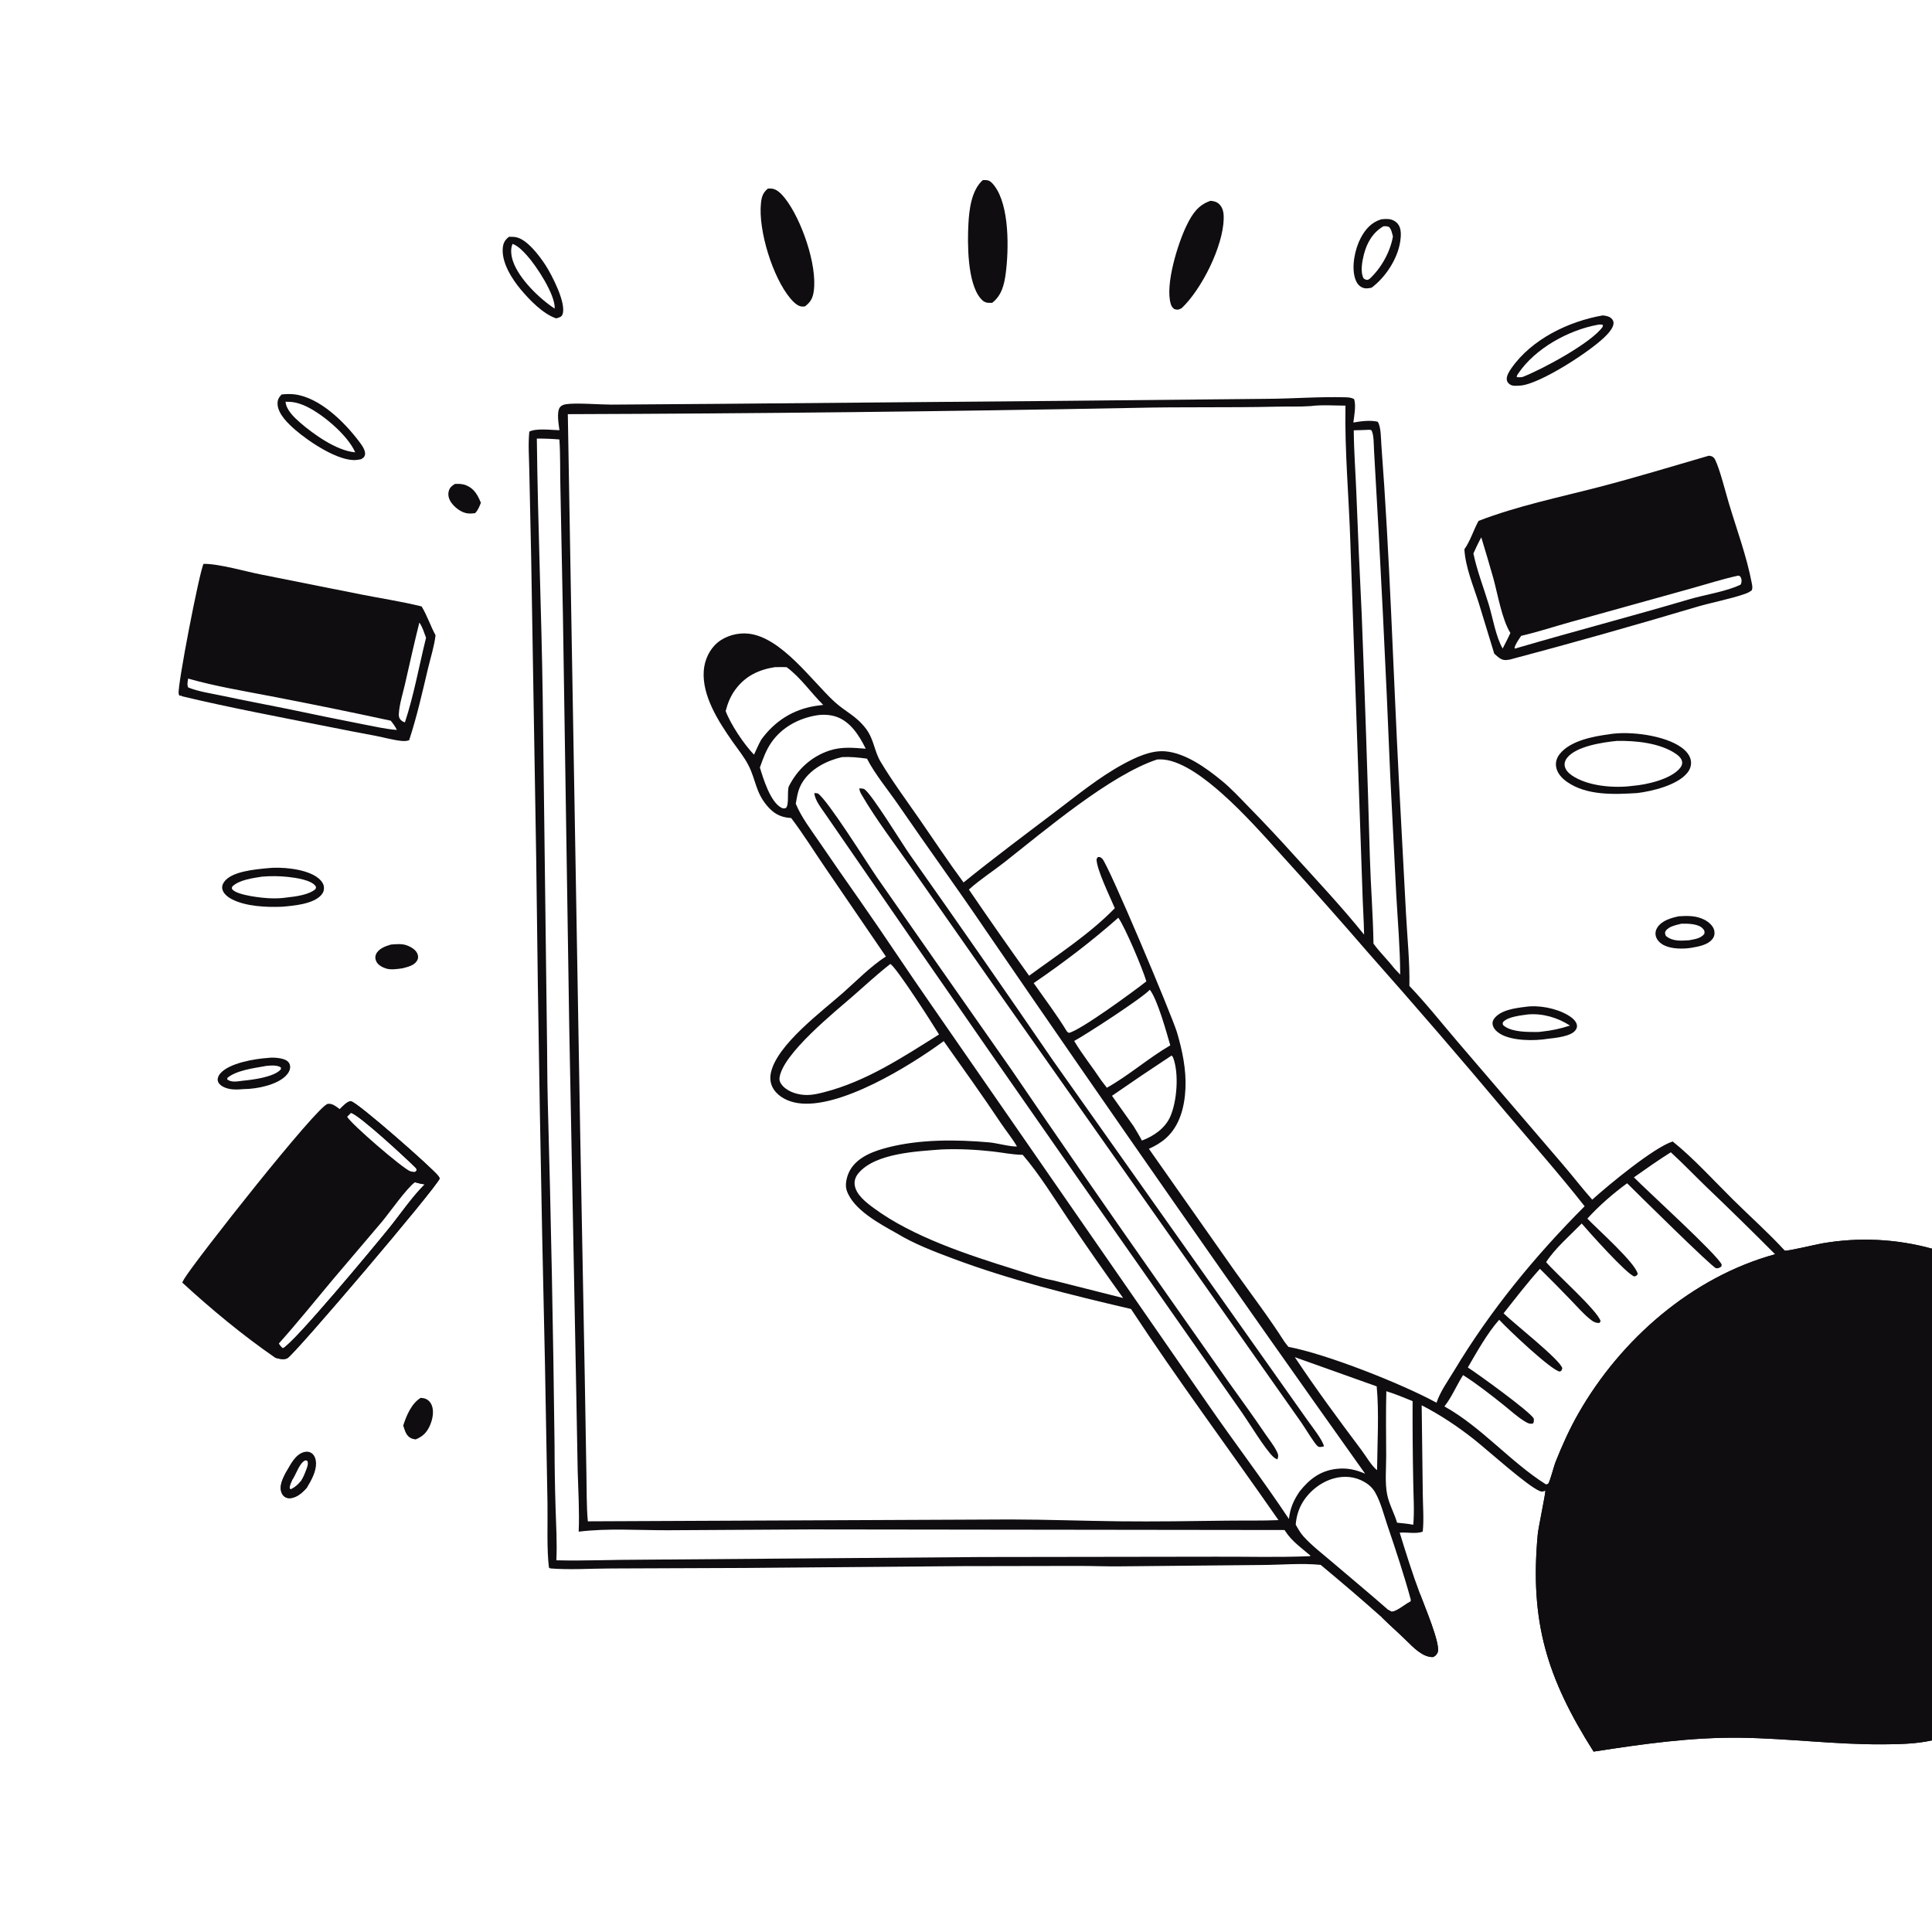 <?xml version="1.0" encoding="utf-8" ?>
<svg xmlns="http://www.w3.org/2000/svg" xmlns:xlink="http://www.w3.org/1999/xlink" width="1024" height="1024">
	<path fill="#0F0D10" d="M905.703 241.541C906.117 241.593 906.723 241.648 907.102 241.799C908.152 242.213 908.645 242.824 909.127 243.801C911.511 248.624 914.622 261.01 916.343 266.763C920.476 280.577 925.816 294.936 928.477 309.082C928.727 310.409 928.98 311.502 928.53 312.812C927.311 313.807 926.162 314.329 924.675 314.839C916.325 317.707 907.159 319.312 898.624 321.856Q849.617 336.479 800.187 349.601C800.026 349.62 799.865 349.638 799.704 349.66C799.318 349.713 798.934 349.781 798.546 349.821C795.652 350.121 794.035 348.2 791.987 346.466L783.795 319.656C780.909 310.516 776.712 300.72 776.154 291.121C779.331 286.664 780.986 280.913 783.659 276.085C804.16 268.159 826.389 263.618 847.652 258.093C867.103 253.039 886.402 247.147 905.703 241.541ZM806.272 336.995C804.903 339.042 803.442 340.981 802.708 343.355L803.139 343.783L804.107 343.436C834.469 334.563 865.048 326.572 895.395 317.624C903.648 315.191 915.24 313.486 922.618 309.831C923.1 308.722 923.237 307.681 922.856 306.491C922.706 306.025 922.424 305.706 922.139 305.332L921.275 305.094C912.676 306.964 904.184 309.735 895.694 312.081L832.896 329.55C824.061 331.996 815.197 334.954 806.272 336.995ZM780.934 293.35C782.836 302.471 786.359 311.47 789.073 320.394C791.234 327.5 792.78 337.377 796.438 343.721C797.834 340.992 799.284 338.281 800.534 335.481C796.064 328.358 793.801 314.815 791.48 306.414Q788.389 295.582 785.113 284.804C783.576 287.601 782.236 290.438 780.934 293.35Z"/>
	<path fill="#0F0D10" d="M180.109 587.871C181.399 586.65 184.082 583.559 185.988 583.683C189.161 583.889 229.905 619.768 232.374 623.356C232.717 623.854 232.774 624.002 233.082 624.576C231.647 629.128 156.003 718.087 152.268 719.924C150.377 720.853 147.724 720.194 145.803 719.589C128.603 707.7 111.999 693.947 96.599 679.79C96.954 679.063 97.3 678.373 97.721 677.681C103.717 667.825 168.17 585.993 173.713 585.076C176.168 584.671 178.2 586.563 180.109 587.871ZM225.13 627.71C223.344 627.568 221.65 627.067 219.923 626.619C215.644 629.617 206.415 642.791 202.476 647.504L176.09 678.561C166.715 689.786 157.548 701.179 147.798 712.086C148.414 713.157 149.033 713.806 149.957 714.623C156.056 711.675 198.55 660.439 206.111 651.088C212.323 643.405 218.162 634.688 225.13 627.71ZM220.082 621.157L220.853 620.337L220.61 619.249C216.17 614.748 189.948 590.419 185.949 589.84L183.959 591.834C186.029 595.725 213.371 619.231 217.293 620.708C218.202 621.05 219.123 621.129 220.082 621.157Z"/>
	<path fill="#0F0D10" d="M180.109 587.871C181.399 586.65 184.082 583.559 185.988 583.683C189.161 583.889 229.905 619.768 232.374 623.356C232.717 623.854 232.774 624.002 233.082 624.576C231.647 629.128 156.003 718.087 152.268 719.924C150.377 720.853 147.724 720.194 145.803 719.589L149.375 718.743C150.362 717.421 149.993 716.242 149.957 714.623C156.056 711.675 198.55 660.439 206.111 651.088C212.323 643.405 218.162 634.688 225.13 627.71C223.344 627.568 221.65 627.067 219.923 626.619C220.248 625.145 220.226 624.014 219.754 622.565C219.677 622.33 219.585 622.1 219.5 621.867L220.082 621.157L220.853 620.337L220.61 619.249C216.17 614.748 189.948 590.419 185.949 589.84L183.959 591.834L183.46 589.398C182.415 588.316 181.54 588.269 180.109 587.871Z"/>
	<path fill="#0F0D10" d="M107.883 298.859C115.958 298.724 130.253 302.95 138.81 304.591L191.101 315.021C201.868 317.139 212.801 318.798 223.455 321.418C226.367 326.151 228.169 331.77 230.846 336.701C230.152 342.647 228.222 348.515 226.842 354.335C223.799 367.168 220.976 379.797 216.848 392.347C215.434 392.797 214.338 392.842 212.861 392.699C208.442 392.272 203.865 390.952 199.501 390.096Q186.516 387.668 173.564 385.071C147.787 379.944 121.868 375.104 96.299 369.002L96.147 368.614C95.405 368.878 95.791 368.866 94.988 368.592C94.895 368.304 94.778 368.024 94.709 367.73C93.84 364.053 105.782 302.604 107.883 298.859ZM210.347 386.878C209.445 385.033 208.397 383.563 207.096 381.979Q175.475 375.133 143.701 369.036C129.078 366.218 114.01 363.737 99.691 359.648C99.52 361.159 99.037 362.962 99.749 364.363C105.264 366.587 111.691 367.48 117.512 368.713C129.264 371.201 141.053 373.442 152.826 375.816Q172.869 380.055 192.972 384C198.672 385.067 204.57 386.464 210.347 386.878ZM214.612 382.877C219.411 368.342 222.127 352.892 225.811 338.026C224.796 335.376 223.951 332.277 222.26 329.986C219.552 340.822 217.157 351.601 214.682 362.487C213.521 367.592 211.659 373.248 211.385 378.477C211.333 379.463 211.479 380.337 212.065 381.171C212.621 381.962 213.69 382.629 214.612 382.877Z"/>
	<path fill="#0F0D10" d="M852.833 389.194C852.978 389.164 853.122 389.128 853.268 389.105C864.017 387.416 882.291 389.705 891.23 396.182C893.627 397.919 895.861 400.38 896.24 403.434C896.52 405.695 895.753 407.83 894.344 409.586C889.09 416.137 875.858 419.33 867.871 420.328C855.705 421.077 841.196 421.78 830.639 414.476C827.809 412.518 825.224 409.733 824.736 406.194C824.41 403.828 825.181 401.577 826.63 399.717C832.177 392.599 844.444 390.284 852.833 389.194ZM865.517 416.496C872.739 415.938 885.756 412.979 890.505 407.015C891.195 406.149 891.693 405.133 891.586 403.993C891.4 402.02 889.74 400.567 888.214 399.516C879.877 393.774 866.745 392.479 856.908 392.703C849.585 393.447 835.525 395.451 830.628 401.629C829.74 402.749 829.16 404.063 829.279 405.525C829.466 407.821 831.223 409.653 833.021 410.905C841.434 416.764 855.658 417.862 865.517 416.496Z"/>
	<path fill="#0F0D10" d="M520.91 95.453C521.727 95.451 522.709 95.393 523.504 95.579C525.016 95.933 526.177 97.322 527.08 98.511C535.153 109.138 534.708 132.491 533.043 145.013C532.248 150.995 530.856 156.647 525.877 160.494Q525.041 160.556 524.203 160.525C522.175 160.468 521.027 159.688 519.726 158.167C512.695 149.945 512.713 129.063 513.284 118.552C513.698 110.903 514.912 100.786 520.91 95.453Z"/>
	<path fill="#0F0D10" d="M406.983 99.965C407.73 99.939 408.503 99.886 409.249 99.986C412.062 100.363 414.561 103.183 416.19 105.275C424.751 116.266 433.241 140.371 431.313 154.284C430.798 158.003 429.639 160.144 426.649 162.39C426.082 162.437 425.335 162.545 424.757 162.455C422.47 162.098 420.302 159.824 418.884 158.139C409.584 147.088 401.826 122.122 403.32 107.743C403.673 104.342 404.316 102.179 406.983 99.965Z"/>
	<path fill="#0F0D10" d="M641.586 106.438C643.355 106.552 644.986 106.996 646.278 108.271C648.304 110.272 648.656 113.138 648.596 115.849C648.267 130.637 636.931 153.228 626.359 163.292C624.664 164.218 624.175 164.329 622.353 163.81C621.422 163.021 620.92 162.372 620.554 161.185C617.378 150.894 624.385 128.728 629.011 119.323C631.952 113.342 635.028 108.654 641.586 106.438Z"/>
	<path fill="#0F0D10" d="M849.511 167.165C850.978 167.344 852.808 167.597 853.945 168.654C854.75 169.401 855.258 170.167 855.21 171.306C855.115 173.544 853.221 175.764 851.791 177.329C844.382 185.435 815.83 203.896 805.625 204.377C804.008 204.447 801.859 204.767 800.421 203.837C799.44 203.202 798.732 202.377 798.618 201.176C798.422 199.12 799.986 196.725 801.096 195.136C811.87 179.706 831.452 170.307 849.511 167.165ZM806.868 199.847C816.999 195.99 843.473 181.789 849.463 173.192L849.514 172.169C848.513 171.934 847.874 171.959 846.862 172.132C831.259 174.991 813.648 184.664 804.631 198.064C803.936 199.096 804.156 198.634 803.886 199.85C804.963 200.026 805.788 199.991 806.868 199.847Z"/>
	<path fill="#0F0D10" d="M141.319 460.202C148.83 459.289 161.33 460.403 167.713 464.693C169.458 465.866 171.469 467.83 171.686 470.056C171.852 471.747 171.383 473.134 170.269 474.392C166 479.214 155.579 480.076 149.524 480.581C141.285 480.928 130.166 480.477 122.716 476.51C120.629 475.398 118.287 473.567 117.815 471.097C117.552 469.719 118.027 468.525 118.805 467.413C122.695 461.85 135.171 460.828 141.319 460.202ZM151.981 475.693C156.456 475.21 163.946 474.296 167.282 471.155C167.421 470.521 167.661 470.246 167.26 469.657C165.008 466.353 156.409 465.192 152.634 464.784C148.113 464.296 143.335 464.244 138.805 464.648C134.002 465.433 126.702 466.323 123.086 469.923C122.954 470.554 122.7 470.829 123.148 471.388C125.718 474.59 139.408 476.024 143.579 476.124C146.424 476.192 149.167 476.127 151.981 475.693Z"/>
	<path fill="#0F0D10" d="M149.214 209.093C151.43 208.829 153.986 208.743 156.21 209.032C169.543 210.761 182.44 223.627 190.138 233.753C191.518 235.568 194.085 238.843 193.402 241.234C193.051 242.466 192.41 242.736 191.41 243.385C190.577 243.553 189.739 243.711 188.892 243.792C179.395 244.706 163.572 233.937 156.725 228.031C152.866 224.703 147.275 219.497 147.105 214.084C147.037 211.922 147.798 210.647 149.214 209.093ZM188.254 239.735C184.318 230.51 169.888 218.387 160.624 214.644C157.488 213.377 154.734 212.865 151.352 212.93C151.66 217.25 155.895 221.242 159.038 223.973C166.136 230.138 178.262 238.78 187.932 239.702L188.254 239.735Z"/>
	<path fill="#0F0D10" d="M269.765 125.514C271.017 125.466 272.363 125.496 273.594 125.746C279.453 126.94 286.025 135.748 289.094 140.474C292.334 145.463 300.37 160.769 298.139 166.631C297.557 168.161 296.177 168.273 294.804 168.753C287.806 166.413 280.706 159.013 276.065 153.488C271.294 147.811 265.621 138.881 266.516 131.15C266.817 128.546 267.739 127.107 269.765 125.514ZM294.009 163.571C294.349 156.127 284.267 140.908 279.325 135.434C277.179 133.057 274.715 130.422 271.685 129.253C270.401 132.018 270.947 135.68 271.908 138.486C275.103 147.819 285.973 158.326 294.009 163.571Z"/>
	<path fill="#0F0D10" d="M732.09 116.238C733.316 116.089 734.555 116.016 735.79 116.098C737.753 116.228 739.695 117.175 740.934 118.726C742.884 121.165 742.584 125.058 742.159 127.936C740.799 137.155 734.365 146.97 726.979 152.481C725.241 152.854 723.623 153.121 721.943 152.343C720.042 151.463 718.926 149.723 718.288 147.788C716.177 141.38 718.126 131.983 721.226 126.111C723.7 121.425 726.942 117.816 732.09 116.238ZM725.884 147.814C731.967 142.277 736.917 133.455 738.282 125.312C737.802 123.572 737.492 121.524 736.143 120.255C735.044 119.881 734.366 119.839 733.212 119.951C727.576 123.261 724.448 128.71 722.872 134.942C721.968 138.52 720.883 144.326 722.773 147.609C723.512 148.03 724.161 148.55 725.074 148.245C725.364 148.148 725.614 147.958 725.884 147.814Z"/>
	<path fill="#0F0D10" d="M808.272 533.679C815.45 532.561 824.599 534.33 830.877 537.946C832.809 539.059 835.567 541.047 835.824 543.485C835.939 544.576 835.577 545.314 834.94 546.152C832.499 549.365 824.22 550.15 820.384 550.579C813.3 551.759 801.518 551.773 795.187 547.992C793.368 546.906 791.462 545.181 791.117 542.976C790.941 541.848 791.234 540.879 791.892 539.966C795.231 535.334 803.033 534.327 808.272 533.679ZM817.121 546.779C822.303 546.256 827.165 545.201 832.112 543.578C825.651 539.341 817.52 536.978 809.765 537.676C806.25 538.178 799.233 538.858 796.762 541.625C796.272 542.174 796.513 542.542 796.588 543.209C799.88 546.515 807.219 546.945 811.715 546.959C813.474 546.965 815.39 547.087 817.121 546.779Z"/>
	<path fill="#0F0D10" d="M142.093 560.717C144.676 560.328 149.915 560.671 152.103 562.244C153.133 562.985 153.703 563.978 153.785 565.254C153.905 567.141 152.742 568.968 151.459 570.251C146.59 575.116 136.003 577.196 129.375 577.234C125.586 577.551 121.619 577.807 118.141 575.931C116.851 575.236 115.582 574.11 115.395 572.568C115.241 571.295 115.913 569.931 116.721 568.984C121.506 563.379 135.185 561.16 142.093 560.717ZM128.624 572.816C133.86 572.307 145.31 570.904 148.862 566.762L148.905 565.815C147.136 564.419 143.439 564.722 141.25 564.944C140.611 565.009 140.573 565.031 140.036 565.15C134.171 566.198 125.158 567.383 120.552 571.288L120.426 572.122C122.719 573.874 125.962 573.141 128.624 572.816Z"/>
	<path fill="#0F0D10" d="M889.813 485.645C894.599 485.336 899.147 485.26 903.532 487.563C905.699 488.7 908.08 490.755 908.607 493.272C908.933 494.832 908.665 496.301 907.71 497.579C905.244 500.878 900.235 501.691 896.416 502.363C892.07 503.037 886.171 503.033 882.146 501.099C880.133 500.131 878.217 498.441 877.63 496.209C877.206 494.597 877.541 492.937 878.452 491.557C880.882 487.874 885.738 486.497 889.813 485.645ZM895.216 498.367C898.272 497.748 901.144 497.551 903.293 495.058C903.5 493.803 903.599 493.509 902.751 492.428C900.461 489.505 894.505 489.511 891.162 489.584C888.632 490.241 884.525 490.981 882.963 493.278C882.195 494.408 882.533 494.918 882.954 496.05C886.506 499.047 890.858 498.617 895.216 498.367Z"/>
	<path fill="#0F0D10" d="M151.753 780.007C153.969 776.243 156.502 770.89 161.116 769.635C162.602 769.231 164.16 769.393 165.398 770.382C166.881 771.568 167.471 773.661 167.511 775.487C167.609 779.95 165.034 784.574 162.787 788.309C161.111 790.294 158.995 792.281 156.596 793.342C154.975 794.059 152.981 794.427 151.327 793.588C150.143 792.988 149.498 791.954 149.1 790.729C147.932 787.136 150.179 783.127 151.753 780.007ZM159.436 785.072C160.569 783.315 161.354 781.516 162.087 779.568C162.675 778.004 163.63 775.923 162.891 774.311L161.98 774.011C158.956 774.885 156.955 781.285 155.268 783.842L154.832 784.493C154.152 785.996 153.442 787.29 153.489 788.984L154.162 789.351C156.234 788.487 158.039 786.814 159.436 785.072Z"/>
	<path fill="#0F0D10" d="M151.753 780.007C152.805 781.389 154.34 782.835 154.832 784.493C154.152 785.996 153.442 787.29 153.489 788.984L154.162 789.351C156.234 788.487 158.039 786.814 159.436 785.072C160.245 786.758 160.922 787.171 162.49 788.117C162.591 788.178 162.688 788.245 162.787 788.309C161.111 790.294 158.995 792.281 156.596 793.342C154.975 794.059 152.981 794.427 151.327 793.588C150.143 792.988 149.498 791.954 149.1 790.729C147.932 787.136 150.179 783.127 151.753 780.007Z"/>
	<path fill="#0F0D10" d="M207.209 500.632C209.78 500.433 212.873 500.112 215.333 500.96C217.567 501.729 220.492 503.308 221.318 505.716C221.744 506.956 221.718 508.051 221.029 509.2C219.482 511.783 216.188 512.445 213.505 513.188C210.978 513.579 207.233 514.133 204.768 513.376C202.764 512.761 200.296 511.52 199.405 509.484C198.865 508.25 198.72 507.02 199.296 505.759C200.657 502.778 204.32 501.475 207.209 500.632Z"/>
	<path fill="#0F0D10" d="M222.948 740.89C223.795 740.959 224.617 741.04 225.423 741.336C226.956 741.899 228.14 743.133 228.768 744.628C230.128 747.861 229.348 751.981 228.052 755.107C226.421 759.04 224.234 761.355 220.279 762.922C219.548 762.778 218.671 762.652 217.993 762.345C215.228 761.093 214.591 758.186 213.707 755.577C215.438 750.238 218.037 743.961 222.948 740.89Z"/>
	<path fill="#0F0D10" d="M241.094 256.495C243.391 256.393 245.225 256.419 247.361 257.343C251.474 259.123 253.245 262.57 254.882 266.471C254.044 268.607 253.412 270.308 251.795 272.006C250.531 272.131 249.248 272.251 247.979 272.117C244.643 271.766 241.173 269.131 239.255 266.478C238.056 264.819 237.363 262.842 237.742 260.786C238.149 258.58 239.324 257.639 241.094 256.495Z"/>
	<path fill="#0F0D10" d="M296.518 228.022C296.141 224.977 294.86 218.23 296.844 215.773C297.599 214.838 298.762 214.46 299.9 214.264C304.977 213.39 317.747 214.449 323.947 214.458L380.453 214.054L563.166 212.46L671.73 211.385C685.498 211.301 699.336 210.181 713.095 210.572C714.718 210.618 716.367 210.692 717.748 211.626C718.8 215.209 717.743 220.263 717.314 223.944C721.262 223.265 726.304 222.568 730.218 223.538C732.002 226.085 731.916 232.684 732.156 235.862C736.601 294.641 738.352 353.638 741.391 412.501L745.217 484.447C745.895 497.064 747.247 509.959 747.012 522.575C756.065 532.06 764.428 542.663 772.977 552.634L828.413 617.299C833.663 623.398 838.572 629.846 843.916 635.839C852.644 627.967 876.595 608.166 886.561 605.007C897.379 613.66 908.378 625.747 918.346 635.628C927.479 644.68 937.335 653.418 946.009 662.878C947.657 663.168 962.646 659.555 965.778 659.018Q969.397 658.388 973.046 657.959Q976.694 657.529 980.361 657.301Q984.027 657.073 987.701 657.048Q991.375 657.022 995.044 657.199Q998.714 657.376 1002.37 657.754Q1006.02 658.132 1009.65 658.711Q1013.28 659.291 1016.87 660.069Q1020.46 660.847 1024 661.821L1024 922.422C1015.69 924.346 1006.19 924.488 997.684 924.536C972.66 924.676 947.815 921.387 922.847 921.04C896.315 920.67 870.759 924.362 844.637 928.386C819.881 889.38 810.759 859.464 815.041 813.16C815.364 809.67 819.314 791.182 819.058 790.071C817.846 790.57 817.466 790.821 816.147 790.307C809.732 787.808 788.364 768.479 780.936 762.635C772.444 755.953 763.137 749.757 753.52 744.835L754.098 791.423C754.14 798.085 754.776 805.213 754.082 811.804C750.585 813.147 745.665 811.992 741.871 812.343C745.228 823.241 748.641 834.228 752.685 844.891C754.568 850.214 763.792 871.558 761.975 875.821C761.437 877.086 760.732 877.776 759.459 878.295C753.929 878.356 748.955 873.001 745.25 869.377C741.082 865.3 736.634 861.432 732.518 857.34C721.882 847.852 710.935 838.53 699.976 829.415C689.798 828.392 678.805 829.446 668.527 829.477L594.845 830.19C587.167 830.316 579.488 829.975 571.807 829.973L510.002 830.082L395.243 831.046L323.795 831.325C313.145 831.334 301.972 832.159 291.377 831.274L291.641 830.902L290.996 831.143C289.706 821.578 290.356 806.701 290.177 796.736L288.847 723.089Q285.748 589.058 284.196 455.001L281.531 295.39L280.54 249.614C280.438 242.793 279.863 235.545 280.546 228.764C284.335 226.859 292.223 227.942 296.518 228.022ZM862.415 627.16C855.104 632.477 847.383 639.178 841.334 645.894C846.629 651.44 867.141 669.63 868.044 675.276C867.349 676.198 867.342 676.239 866.234 676.543C862.277 675.478 842.232 653.044 838.329 648.487C832.176 654.819 824.269 661.554 819.475 668.955C824.682 675.045 846.689 694.606 848.353 700.207L847.792 701.162C845.517 701.368 844.047 700.253 842.34 698.841C838.933 696.024 835.882 692.488 832.798 689.314Q824.617 680.798 816.206 672.509C809.426 680.021 803.203 688.157 796.931 696.098C802.157 701.254 827.403 721.047 828.049 725.261C827.615 726.338 827.832 726.48 826.709 726.97C822.093 726.247 799.302 704.611 794.599 699.512C788.494 706.31 782.596 716.812 777.98 724.782C783.181 728.124 810.818 748.064 812.911 751.828C813.022 753.032 813.076 753.349 812.604 754.443C810.97 754.87 809.978 754.435 808.535 753.586C804.307 751.1 800.586 747.564 796.749 744.519C789.981 739.148 782.756 733.448 775.465 728.836C772.033 734.176 769.498 740.505 765.567 745.425C785.315 756.427 800.384 774.763 819.458 786.807L820.535 786.553C821.684 784.884 823.419 777.551 824.537 774.741C828.047 765.92 831.899 757.367 836.611 749.116C859.046 709.829 896.753 676.887 940.848 664.78Q922.647 646.5 903.992 628.682C897.834 622.715 891.899 616.512 885.562 610.733C878.878 614.943 872.462 619.467 866.011 624.02C873.052 631.189 910.121 664.838 912.526 670.234L912.359 671.291C911.342 671.924 910.807 672.388 909.532 672.174C907.588 671.848 867.57 632.313 862.415 627.16ZM686.757 808.093C688.004 810.288 689.222 812.514 690.93 814.392C695.487 819.402 701.143 823.704 706.295 828.108C716.124 836.509 726.1 844.758 735.816 853.286L737.557 854.24C740.281 854.231 744.785 850.227 747.388 848.971L747.78 848.785L747.791 848.009C744.162 834.693 739.748 821.423 735.319 808.351C733.386 802.645 731.835 796.228 728.849 790.99C727.526 788.671 725.58 786.879 723.286 785.539C718.103 782.509 712.362 782.031 706.653 783.677C699.679 785.688 693.293 790.925 689.829 797.324C688.008 800.686 687.063 804.297 686.757 808.093ZM300.958 219.512L307.497 599.623L309.935 729.75L310.813 781.399C311 789.652 310.809 798.121 311.563 806.332L535.527 805.346C554.764 805.368 574.016 806.105 593.253 806.322C612.337 806.538 631.37 806.211 650.45 805.977C659.537 805.865 668.526 806.076 677.624 805.695C651.66 768.331 624.457 731.826 599.45 693.788C567.507 686.316 535.802 678.568 505.03 667.049C495.031 663.305 484.454 659.269 475.312 653.701C466.473 648.721 452.09 641.183 448.726 630.789C447.705 627.636 448.933 623.069 450.505 620.277C454.564 613.067 463.335 610.005 470.907 608.086C487.855 603.79 506.94 603.964 524.256 605.475C528.283 605.826 535.643 607.869 539.015 607.656C536.535 603.342 533.22 599.37 530.441 595.207C520.626 580.505 510.39 566.239 500.182 551.819C482.418 564.88 444.851 588.152 422.699 584.633C417.923 583.874 413.017 581.635 410.201 577.543C408.381 574.9 407.926 571.798 408.569 568.686C411.647 553.811 435.744 536.014 446.751 526.263C454.043 519.802 461.369 512.254 469.536 506.964L437.345 459.83C431.375 451.09 425.738 442.003 419.341 433.573L418.709 433.529C413.463 433.113 409.978 431.088 406.599 427.107C400.428 419.835 400.666 413.391 396.702 405.627C394.451 401.216 391.079 397.098 388.237 393.035C380.938 382.6 371.958 368.765 373.017 355.384C373.46 349.781 376.018 344.143 380.391 340.528C384.797 336.886 391.173 335.213 396.829 335.86C414.15 337.84 430.188 360.729 442.116 371.789C448.079 377.319 453.716 379.256 458.996 386.258C463.249 391.897 463.375 398.119 466.67 403.628C472.979 414.174 480.411 424.187 487.406 434.286C495.129 445.436 502.641 456.807 510.698 467.718C526.589 454.875 542.998 442.609 559.289 430.28C570.835 421.543 582.575 411.911 595.325 404.997C601.864 401.452 609.979 397.574 617.642 398.22C628.401 399.127 639.307 407.06 647.421 413.684C652.581 417.898 657.159 422.871 661.801 427.641Q673.928 440.013 685.517 452.891C698.216 466.904 711.141 480.626 723.003 495.371C722.851 487.398 722.286 479.449 722.078 471.481L715.702 287.152C714.934 263.179 712.665 238.963 713.119 214.988C707.143 214.984 700.53 214.459 694.634 215.242C688.607 215.656 682.585 215.397 676.553 215.539C651.473 216.13 626.375 215.591 601.326 216.186Q451.156 219.038 300.958 219.512ZM513.528 471.476Q529.232 494.496 545.455 517.152C560.71 505.97 577.668 494.957 590.869 481.364C588.589 475.811 581.122 460.732 581.199 455.339L581.848 454.256C583.115 454.153 583.234 454.291 584.206 455.136C587.282 457.808 621.162 538.303 623.799 547.101C626.671 556.688 628.789 567.003 628.309 577.059C627.856 586.541 625.357 596.605 618.06 603.19C615.383 605.606 612.226 607.441 608.938 608.892L654.741 674.09C663.375 686.243 672.603 698.327 680.601 710.884C681.35 711.877 682.07 712.928 682.889 713.863C703.025 717.629 743.046 733.428 761.395 743.474C763.261 737.673 767.553 731.74 770.693 726.518C790.027 694.363 813.428 665.878 839.889 639.33C826.632 622.508 812.442 606.375 798.565 590.059Q762.673 547.288 725.641 505.499Q703.414 479.772 680.529 454.628C670.041 443.051 659.164 430.727 647.443 420.378C639.797 413.627 627.34 403.605 616.739 402.577C615.609 402.467 614.457 402.498 613.324 402.537C588.535 410.677 553.752 440.174 532.501 456.902C526.324 461.765 519.331 466.23 513.528 471.476ZM565.51 546.717L566.472 547.46C572.402 546.337 601.578 524.942 607.589 520.142C605.575 513.341 596.49 491.826 592.74 486.396C578.505 498.997 563.566 510.325 547.881 521.063C553.793 529.552 560.155 537.866 565.51 546.717ZM609.425 524.579C605.574 528.901 575.369 548.508 569.338 551.727C573.701 559.022 579.082 565.687 583.781 572.772L586.664 576.528C598.347 569.979 608.687 560.796 620.278 554.058C618.288 547.264 613.566 529.89 609.425 524.579ZM680.851 810.94L429.601 810.63L353.723 811.061C338.277 811.083 322.066 809.92 306.717 811.814C307.174 801.026 306.47 790.109 306.179 779.318L305.375 735.176L301.705 544.062L298.369 326.529L297.024 258.247C296.794 249.827 297.073 241.324 296.488 232.925C292.486 232.573 288.554 232.442 284.537 232.464C285.057 278.144 287.01 323.828 287.646 369.5L289.846 545.441C290.072 558.42 289.989 571.409 290.343 584.386Q292.859 675.218 293.924 766.079Q293.947 782.646 294.462 799.204C294.738 808.452 295.328 817.743 294.877 826.991C310.1 827.356 325.296 826.651 340.516 826.667L519.951 825.259L644.545 825.082C661.051 825.008 677.77 825.523 694.249 824.8L694.614 824.561C690.135 820.751 684.678 816.83 681.446 811.857C681.322 811.666 681.191 811.48 681.067 811.289C680.993 811.174 680.923 811.056 680.851 810.94ZM403.467 392.034C410.571 382.274 420.189 376.063 432.182 374.165Q434.251 373.847 436.33 373.61C429.816 367.227 424.256 358.941 416.883 353.592C414.827 353.593 412.754 353.535 410.7 353.6C402.056 354.975 395.021 358.317 389.72 365.53C387.158 369.018 385.702 372.7 384.617 376.866C387.253 383.936 394.352 394.545 399.637 399.984C400.875 397.336 402.037 394.581 403.467 392.034ZM402.755 406.805C404.515 412.566 408.223 424.903 414.039 428.054C415.137 428.649 415.417 428.524 416.565 428.261C418.355 426.408 417.09 419.911 418.066 416.837C422.637 407.845 429.882 401.072 439.555 397.831C445.969 395.683 452.263 396.308 458.863 396.833C455.538 390.089 450.92 382.636 443.469 379.961C440.173 378.777 436.243 378.582 432.797 379.151C423.37 380.722 414.544 385.413 408.958 393.35C406.049 397.482 404.426 402.084 402.755 406.805ZM620.957 559.464Q605.031 569.931 589.375 580.796L600.845 596.943C602.34 599.449 603.897 601.934 605.239 604.526C611.507 602.174 617.578 598.017 620.333 591.676C623.842 583.598 624.925 569.068 621.841 560.731C621.575 560.01 621.58 560.17 620.957 559.464ZM688.903 790.396C694.108 783.911 699.787 779.534 708.348 778.533C713.903 777.884 718.46 778.914 723.53 781.072Q621.66 637.811 522.287 492.81C507.249 470.611 491.446 448.915 476.284 426.789C470.993 419.069 463.636 410.216 459.528 402.113C455.107 401.489 450.739 401.033 446.268 401.281C438.339 403.11 430.091 407.248 425.523 414.264C422.982 418.165 422.571 421.576 421.773 425.998C424.752 433.199 429.853 439.778 434.223 446.213Q445.012 462.016 456.029 477.66C468.819 495.91 481.027 514.584 493.789 532.874L639.84 743.706C654.05 764.329 669.282 784.224 683.156 805.095C683.815 799.299 685.618 795.186 688.903 790.396ZM729.871 779.236C730.017 765.429 730.979 748.253 729.673 734.802L686.273 719.321C697.426 736.097 709.518 752.481 721.618 768.593C724.016 771.786 726.81 776.774 729.871 779.236ZM734.787 737.374C734.473 748.829 734.676 760.311 734.707 771.77C734.724 778.276 733.946 785.989 735.268 792.345C736.319 797.4 739.037 802.106 740.485 807.061C743.345 807.369 746.241 807.589 749.063 808.154C749.735 800.657 749.116 792.751 749.04 785.206Q748.624 763.916 748.708 742.623C744.111 740.766 739.536 738.814 734.787 737.374ZM558.129 678.604L595.288 687.981Q580.386 667.264 566.12 646.104C558.861 635.269 550.496 621.805 542.046 612.078C536.731 612.032 531.5 610.899 526.229 610.307C517.135 609.286 508.254 608.865 499.118 609.226C486.156 610.245 464.187 611.105 455.105 621.695C453.61 623.439 452.729 625.545 452.984 627.869C453.566 633.161 459.135 637.364 463.123 640.314C483.742 655.569 513.453 665.249 537.784 672.816C544.295 674.841 551.447 677.413 558.129 678.604ZM471.919 510.911C465.103 516.193 458.696 522.179 452.194 527.848C442.715 536.112 414.574 558.704 413.15 571.349C412.96 573.039 413.844 574.462 414.95 575.639C418.128 579.022 423.536 580.446 428.047 580.373C430.973 580.326 433.833 579.643 436.655 578.925C459.063 573.217 478.356 560.418 497.702 548.279C494.131 542.406 475.337 513.048 471.919 510.911ZM742.129 516.554C742.091 502.558 740.847 488.518 740.065 474.545L736.867 411.415Q733.337 325.065 728.268 238.791C728.098 236.31 728.268 229.742 726.742 227.93L725.637 227.79Q721.582 227.997 717.523 228.062C717.597 238.863 718.412 249.676 718.86 260.468Q720.106 292.996 721.728 325.507Q724.236 389.943 726.059 454.401C726.503 469.634 727.751 484.907 727.969 500.131C731.338 504.785 735.492 508.715 738.981 513.237L742.129 516.554Z"/>
	<path fill="#0F0D10" d="M946.009 662.878C947.657 663.168 962.646 659.555 965.778 659.018Q969.397 658.388 973.046 657.959Q976.694 657.529 980.361 657.301Q984.027 657.073 987.701 657.048Q991.375 657.022 995.044 657.199Q998.714 657.376 1002.37 657.754Q1006.02 658.132 1009.65 658.711Q1013.28 659.291 1016.87 660.069Q1020.46 660.847 1024 661.821L1024 922.422C1015.69 924.346 1006.19 924.488 997.684 924.536C972.66 924.676 947.815 921.387 922.847 921.04C896.315 920.67 870.759 924.362 844.637 928.386C819.881 889.38 810.759 859.464 815.041 813.16C815.364 809.67 819.314 791.182 819.058 790.071C818.757 788.667 818.897 788.119 819.458 786.807L820.535 786.553C821.684 784.884 823.419 777.551 824.537 774.741C828.047 765.92 831.899 757.367 836.611 749.116C859.046 709.829 896.753 676.887 940.848 664.78C940.901 664.777 940.96 664.796 941.007 664.772C942.554 663.989 943.761 663.637 945.391 663.092L946.009 662.878Z"/>
	<path fill="#0F0D10" d="M752.685 844.891C754.568 850.214 763.792 871.558 761.975 875.821C761.437 877.086 760.732 877.776 759.459 878.295C753.929 878.356 748.955 873.001 745.25 869.377C741.082 865.3 736.634 861.432 732.518 857.34C733.083 855.662 734.318 854.202 735.816 853.286L737.557 854.24C740.281 854.231 744.785 850.227 747.388 848.971L747.78 848.785L747.791 848.009C749.337 846.68 750.863 845.794 752.685 844.891Z"/>
	<path fill="#0F0D10" d="M431.622 420.324L433.456 420.504C438.852 424.225 459.513 457.355 464.907 465.18L496.824 510.891L535.921 566.714Q573.592 622.056 612.07 676.841L651.237 732.594C657.757 741.692 664.338 750.732 670.61 760.003C672.668 763.045 675.063 765.924 676.695 769.233C677.56 770.987 677.705 771.66 677.074 773.52C676.221 773.19 675.52 772.781 674.853 772.152C670.417 767.973 662.368 754.565 658.405 748.9L614.902 686.75Q525.612 559.693 437.632 431.734C435.544 428.633 431.809 424.093 431.622 420.324Z"/>
	<path fill="#0F0D10" d="M455.461 417.856C456.342 417.934 457.53 417.839 458.258 418.365C462.237 421.24 477.74 446.498 481.877 452.471Q520.469 507.111 558.262 562.307L693.138 752.958C695.134 755.823 701.219 763.42 701.719 766.617C700.548 766.793 699.411 767.298 698.403 766.521C696.676 765.188 691.676 756.738 689.834 754.137L646.705 692.825L527.087 522.878L482.774 459.558C473.987 446.959 464.377 434.434 456.644 421.167C455.97 420.011 455.59 419.203 455.461 417.856Z"/>
</svg>
